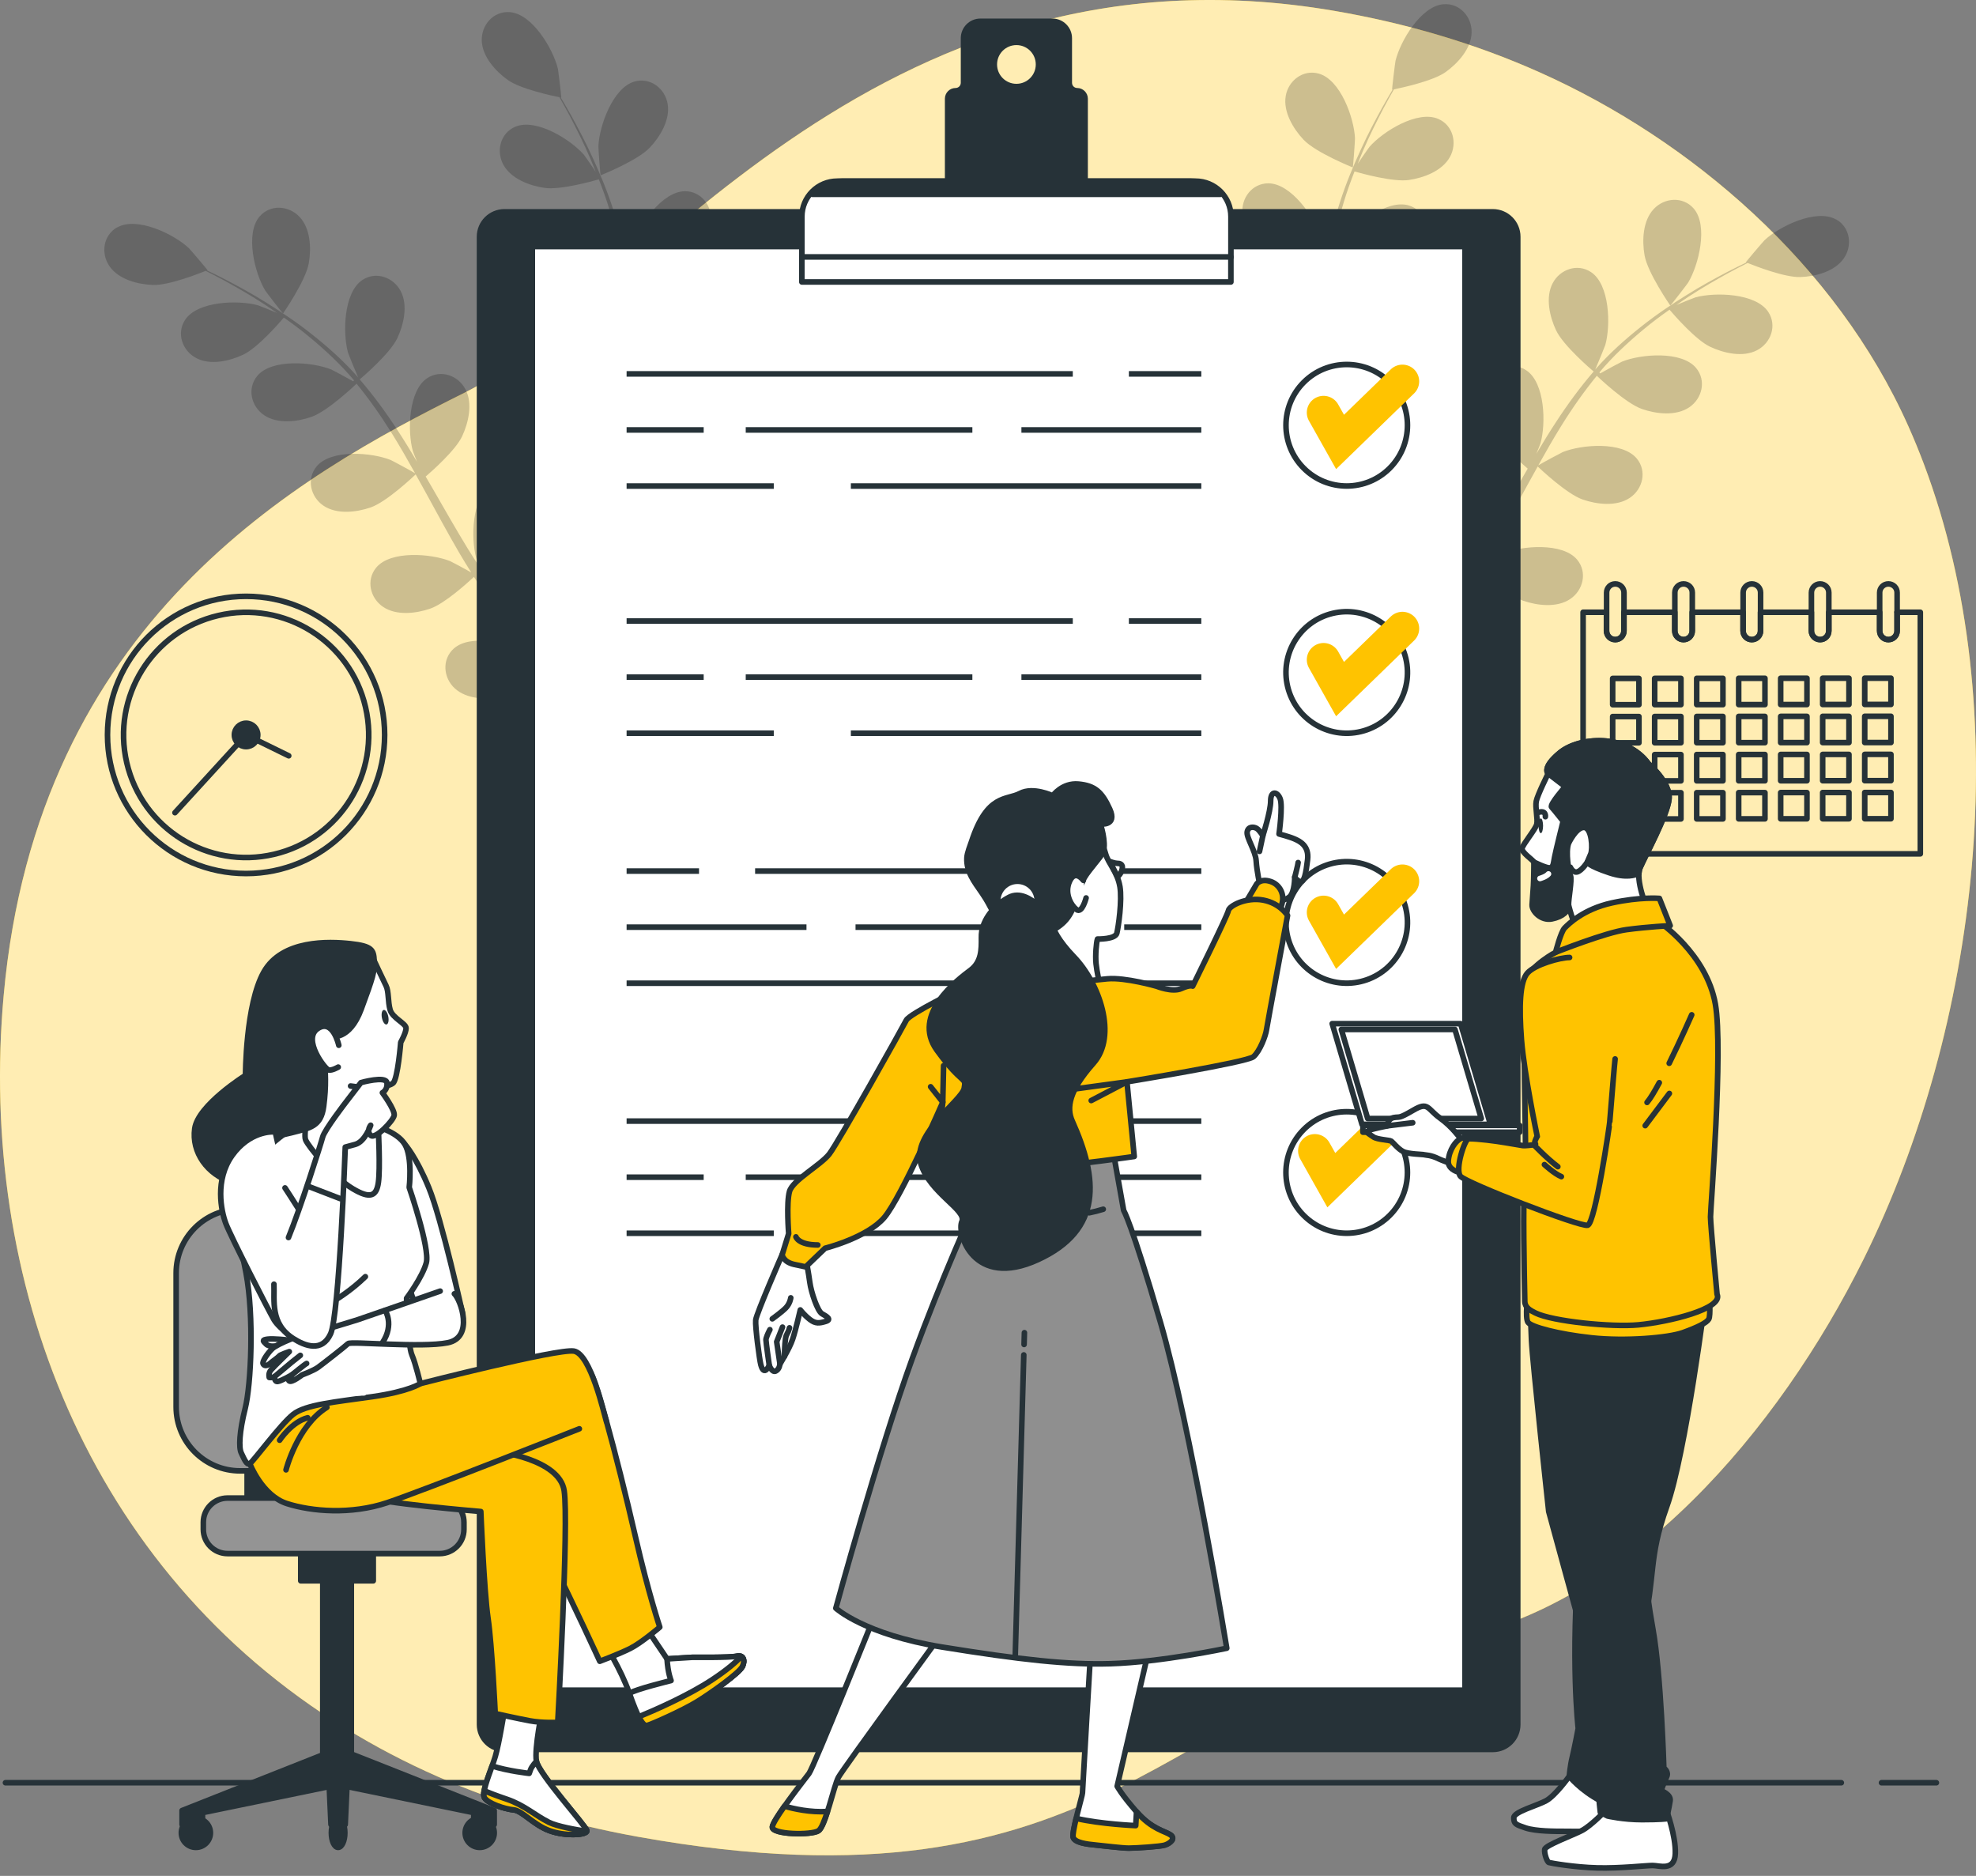 <?xml version="1.0" encoding="UTF-8"?> <svg xmlns="http://www.w3.org/2000/svg" width="354" height="336" viewBox="0 0 354 336" fill="none"><rect x="0" y="0" width="354" height="336" fill="#808080" stroke="none"/> <path d="M333.837 225.58C318.692 256.12 291.834 287.782 259.153 293.869C209.771 303.066 198.557 344.138 114.315 328.993C101.18 326.631 89.24 322.971 78.451 318.226C72.65 315.674 67.186 312.806 62.051 309.652C15.457 281.071 -3.935 229.232 0.656 178.31C6.685 111.334 53.287 85.224 83.306 70.299C113.318 55.373 156.099 -12.241 239.035 1.943C251.679 4.114 264.103 7.701 275.904 12.989C302.843 25.039 328.901 47.24 341.89 76.357C342.866 78.542 343.775 80.772 344.633 83.031C361.319 127.22 354.483 183.95 333.837 225.587V225.58Z" fill="#FFC300"></path> <path opacity="0.7" d="M333.837 225.58C318.692 256.12 291.834 287.782 259.153 293.869C209.771 303.066 198.557 344.138 114.315 328.993C101.18 326.631 89.24 322.971 78.451 318.226C72.65 315.674 67.186 312.806 62.051 309.652C15.457 281.071 -3.935 229.232 0.656 178.31C6.685 111.334 53.287 85.224 83.306 70.299C113.318 55.373 156.099 -12.241 239.035 1.943C251.679 4.114 264.103 7.701 275.904 12.989C302.843 25.039 328.901 47.24 341.89 76.357C342.866 78.542 343.775 80.772 344.633 83.031C361.319 127.22 354.483 183.95 333.837 225.587V225.58Z" fill="white"></path> <path d="M337.072 319.312H346.9" stroke="#263238" stroke-linecap="round" stroke-linejoin="round"></path> <path d="M0.979 319.312H329.87" stroke="#263238" stroke-linecap="round" stroke-linejoin="round"></path> <g opacity="0.2"> <path d="M233.542 25.032C235.72 27.342 242.343 29.99 242.343 29.99C242.409 30.019 242.761 25.098 242.746 24.782C242.592 21.159 240.157 14.258 236.241 13.18C233.424 12.402 230.799 14.441 230.337 17.206C229.86 20.03 231.679 23.059 233.535 25.024L233.542 25.032Z" fill="black"></path> <path d="M299.228 54.721C299.272 54.779 302.279 50.87 302.44 50.606C304.31 47.496 306.085 40.397 303.416 37.339C301.494 35.138 298.186 35.388 296.265 37.441C294.306 39.532 294.152 43.059 294.622 45.729C295.164 48.861 299.228 54.721 299.228 54.721Z" fill="black"></path> <path d="M328.916 39.304C325.374 37.324 318.795 40.529 316.14 43.001C315.913 43.213 312.708 46.961 312.774 46.99C312.774 46.99 312.84 47.02 312.854 47.02C311.813 47.518 310.698 48.061 309.495 48.685C307.28 49.851 304.794 51.186 302.183 52.828C299.572 54.457 296.778 56.305 294.005 58.513C291.226 60.72 288.424 63.192 285.857 66.103C285.828 66.133 285.806 66.177 285.776 66.206C286.26 65.121 287.515 62.04 287.588 61.791C288.571 58.3 288.409 50.98 285.028 48.736C282.593 47.122 279.469 48.237 278.163 50.724C276.828 53.261 277.613 56.701 278.765 59.151C280.063 61.916 285.109 66.206 285.505 66.543C283.085 69.345 280.833 72.411 278.728 75.645C277.518 77.494 276.359 79.386 275.222 81.307C275.611 80.354 275.956 79.503 275.985 79.379C276.968 75.887 276.806 68.568 273.425 66.323C270.99 64.71 267.866 65.825 266.561 68.311C265.226 70.849 266.01 74.288 267.162 76.738C268.328 79.225 272.553 82.965 273.689 83.94C273.264 84.681 272.824 85.415 272.399 86.155C270.352 89.713 268.328 93.27 266.238 96.702C265.504 97.912 264.727 99.071 263.964 100.244C264.309 99.401 264.595 98.682 264.624 98.572C265.607 95.081 265.446 87.761 262.065 85.517C259.63 83.904 256.505 85.019 255.2 87.505C253.865 90.043 254.65 93.482 255.801 95.932C256.916 98.308 260.788 101.792 262.123 102.958C261.302 104.132 260.48 105.305 259.637 106.405C259.043 107.139 258.515 107.894 257.877 108.598C257.261 109.31 256.645 110.014 256.036 110.718C254.818 112.023 253.572 113.373 252.347 114.612C251.503 115.485 250.689 116.292 249.868 117.113C250.616 115.918 252.031 113.549 252.127 113.336C253.124 111.143 253.872 107.205 253.381 104.007C253.528 103.684 253.652 103.347 253.733 103.002C254.408 100.281 252.823 97.369 249.926 96.951C245.907 96.372 240.92 101.733 239.328 104.99C239.233 105.18 238.448 107.381 237.979 108.774C238.133 107.909 238.287 107.08 238.434 106.185C238.734 104.425 238.984 102.665 239.262 100.773C239.365 99.856 239.468 98.924 239.57 97.986C239.695 97.054 239.702 96.064 239.776 95.088C239.893 92.829 239.9 90.541 239.864 88.231C241.404 88.488 246.883 89.338 249.516 88.656C252.134 87.982 255.288 86.397 256.395 83.75C257.473 81.161 256.351 78.044 253.55 77.193C249.662 76.012 243.92 80.559 241.859 83.537C241.727 83.72 240.487 86.023 239.827 87.307C239.79 85.921 239.761 84.534 239.68 83.134C239.446 79.085 239.079 74.993 238.734 70.907C238.624 69.653 238.536 68.406 238.441 67.16C238.991 67.255 245.482 68.406 248.43 67.644C251.056 66.969 254.202 65.385 255.31 62.737C256.388 60.148 255.266 57.031 252.464 56.18C248.577 54.999 242.834 59.547 240.773 62.524C240.619 62.752 238.837 66.067 238.426 66.932C238.214 64.182 238.03 61.439 237.957 58.733C237.854 54.992 237.957 51.318 238.324 47.768C238.58 47.812 245.35 49.044 248.372 48.267C250.99 47.592 254.144 46.008 255.251 43.36C256.329 40.771 255.207 37.654 252.405 36.803C248.518 35.622 242.776 40.169 240.715 43.147C240.575 43.345 239.218 45.868 238.602 47.086C238.478 47.049 238.5 47.056 238.382 47.02C238.822 43.221 239.717 39.59 240.729 36.238C241.309 34.295 241.976 32.468 242.665 30.708C243.905 31.068 249.574 32.637 252.376 32.241C255.053 31.86 258.361 30.628 259.754 28.119C261.111 25.662 260.334 22.443 257.649 21.291C253.916 19.692 247.711 23.579 245.335 26.308C245.203 26.454 244.059 28.112 243.238 29.329C243.56 28.537 243.876 27.716 244.198 26.968C245.409 24.144 246.685 21.636 247.836 19.421C248.504 18.167 249.127 17.045 249.721 16.003C251.122 15.717 256.74 14.514 258.992 12.901C261.192 11.324 263.561 8.706 263.641 5.845C263.715 3.043 261.537 0.535 258.625 0.755C254.576 1.056 250.858 7.363 250.007 10.884C249.934 11.192 249.332 16.084 249.406 16.069C249.406 16.069 249.472 16.054 249.486 16.054C248.892 17.045 248.269 18.115 247.609 19.296C246.406 21.489 245.071 23.975 243.795 26.785C242.511 29.586 241.199 32.666 240.113 36.033C239.013 39.407 238.038 43.015 237.502 46.858C237.502 46.902 237.502 46.946 237.487 46.99C237.297 45.817 236.644 42.553 236.563 42.311C235.456 38.857 231.29 32.843 227.227 32.835C224.3 32.835 222.313 35.49 222.592 38.277C222.878 41.13 225.43 43.565 227.74 44.973C230.344 46.565 236.923 47.357 237.443 47.423C236.974 51.09 236.783 54.897 236.813 58.755C236.82 60.962 236.901 63.184 237.011 65.407C236.813 64.395 236.622 63.5 236.585 63.375C235.478 59.921 231.305 53.907 227.249 53.899C224.322 53.899 222.335 56.554 222.614 59.341C222.9 62.194 225.452 64.629 227.762 66.037C230.109 67.468 235.698 68.26 237.179 68.45C237.231 69.301 237.267 70.159 237.326 71.01C237.583 75.103 237.854 79.188 238.001 83.207C238.052 84.623 238.052 86.016 238.06 87.417C237.884 86.522 237.722 85.767 237.686 85.657C236.578 82.202 232.412 76.188 228.349 76.181C225.423 76.181 223.435 78.836 223.714 81.623C224 84.476 226.552 86.911 228.862 88.319C231.099 89.683 236.255 90.461 238.016 90.695C237.979 92.125 237.942 93.556 237.84 94.942C237.752 95.888 237.73 96.797 237.583 97.743C237.458 98.682 237.341 99.606 237.216 100.523C236.915 102.283 236.622 104.095 236.292 105.804C236.072 106.992 235.837 108.121 235.603 109.266C235.566 107.857 235.441 105.1 235.405 104.872C234.832 101.293 231.627 94.714 227.616 94.091C224.726 93.644 222.357 95.969 222.21 98.77C222.064 101.631 224.212 104.425 226.288 106.171C228.569 108.092 234.686 109.83 235.456 110.043C235.067 111.928 234.664 113.754 234.26 115.47C232.889 121.374 231.525 126.244 230.513 129.662L233.043 130.74C233.065 130.66 233.087 130.594 233.109 130.513C234.055 127.029 235.346 122.042 236.607 115.991C237.011 114.084 237.407 112.031 237.796 109.926C238.309 109.94 241.206 109.992 243.927 109.698C244.954 112.581 248.819 117.091 249.325 117.671C247.961 119.028 246.619 120.333 245.335 121.543C240.935 125.709 237.106 129.024 234.378 131.312L237.157 132.493C239.761 130.176 243.164 127.066 247.007 123.267C248.401 121.895 249.86 120.406 251.342 118.859C251.98 119.306 257.231 122.922 260.172 123.457C262.835 123.941 266.362 123.824 268.475 121.881C270.543 119.981 270.822 116.681 268.636 114.737C265.6 112.038 258.486 113.762 255.361 115.595C255.178 115.705 253.308 117.106 252.149 118.008C252.75 117.37 253.344 116.761 253.96 116.101C255.178 114.803 256.359 113.468 257.635 112.038C258.229 111.327 258.823 110.608 259.424 109.882C260.04 109.178 260.598 108.349 261.192 107.579C262.534 105.76 263.803 103.853 265.042 101.909C266.179 102.973 270.286 106.706 272.861 107.593C275.42 108.481 278.926 108.892 281.302 107.293C283.635 105.73 284.412 102.503 282.549 100.252C279.96 97.127 272.663 97.743 269.296 99.093C269.084 99.174 266.781 100.413 265.526 101.117C266.26 99.944 267.001 98.77 267.705 97.553C269.744 94.047 271.695 90.431 273.66 86.837C274.261 85.737 274.87 84.644 275.479 83.552C275.882 83.933 280.664 88.473 283.539 89.47C286.099 90.358 289.605 90.769 291.981 89.17C294.313 87.608 295.091 84.38 293.228 82.129C290.639 79.004 283.341 79.621 279.975 80.97C279.718 81.073 276.403 82.855 275.582 83.354C276.924 80.948 278.281 78.557 279.718 76.254C281.691 73.078 283.811 70.071 286.07 67.306C286.253 67.482 291.226 72.242 294.174 73.262C296.734 74.149 300.239 74.56 302.616 72.961C304.948 71.399 305.725 68.172 303.863 65.92C301.274 62.796 293.976 63.412 290.61 64.761C290.39 64.849 287.859 66.206 286.671 66.881C286.59 66.785 286.605 66.8 286.524 66.705C288.981 63.779 291.739 61.248 294.431 59.011C295.986 57.713 297.548 56.554 299.095 55.469C299.931 56.452 303.797 60.889 306.349 62.099C308.799 63.258 312.231 64.057 314.776 62.73C317.262 61.431 318.392 58.315 316.786 55.872C314.556 52.484 307.236 52.3 303.745 53.261C303.555 53.312 301.684 54.061 300.327 54.625C301.032 54.141 301.75 53.635 302.432 53.188C304.999 51.501 307.449 50.115 309.627 48.905C310.874 48.23 312.011 47.636 313.089 47.1C314.409 47.636 319.763 49.726 322.536 49.623C325.242 49.528 328.66 48.648 330.303 46.301C331.916 44.005 331.476 40.712 328.924 39.282L328.916 39.304Z" fill="black"></path> </g> <g opacity="0.2"> <path d="M116.406 26.447C114.228 28.758 107.605 31.405 107.605 31.405C107.539 31.435 107.187 26.513 107.202 26.198C107.356 22.575 109.791 15.673 113.707 14.595C116.523 13.818 119.149 15.857 119.611 18.622C120.088 21.445 118.269 24.474 116.413 26.44L116.406 26.447Z" fill="black"></path> <path d="M50.713 56.136C50.669 56.195 47.662 52.286 47.501 52.022C45.631 48.912 43.856 41.812 46.525 38.754C48.447 36.554 51.755 36.803 53.676 38.857C55.635 40.947 55.789 44.475 55.319 47.145C54.776 50.276 50.713 56.136 50.713 56.136Z" fill="black"></path> <path d="M21.031 40.72C24.574 38.739 31.152 41.944 33.807 44.416C34.035 44.629 37.24 48.377 37.174 48.406C37.174 48.406 37.108 48.435 37.093 48.435C38.135 48.934 39.25 49.477 40.452 50.1C42.667 51.266 45.154 52.601 47.765 54.244C50.376 55.872 53.17 57.72 55.942 59.928C58.722 62.136 61.524 64.607 64.091 67.519C64.12 67.548 64.142 67.592 64.171 67.622C63.687 66.536 62.433 63.456 62.36 63.206C61.377 59.715 61.538 52.396 64.919 50.151C67.355 48.538 70.479 49.653 71.784 52.139C73.119 54.677 72.334 58.117 71.183 60.566C69.885 63.331 64.839 67.622 64.443 67.959C66.863 70.761 69.115 73.826 71.22 77.061C72.43 78.909 73.589 80.801 74.725 82.723C74.337 81.769 73.992 80.919 73.963 80.794C72.98 77.303 73.141 69.983 76.522 67.739C78.957 66.126 82.082 67.24 83.387 69.727C84.722 72.264 83.937 75.704 82.786 78.154C81.62 80.64 77.395 84.38 76.258 85.356C76.684 86.097 77.124 86.83 77.549 87.571C79.595 91.128 81.62 94.685 83.71 98.118C84.443 99.328 85.221 100.486 85.984 101.66C85.639 100.817 85.353 100.098 85.323 99.988C84.341 96.497 84.502 89.177 87.883 86.933C90.318 85.319 93.442 86.434 94.748 88.92C96.083 91.458 95.298 94.898 94.147 97.347C93.032 99.724 89.159 103.208 87.824 104.374C88.646 105.547 89.467 106.721 90.311 107.821C90.905 108.554 91.433 109.31 92.071 110.014C92.687 110.725 93.303 111.429 93.912 112.133C95.129 113.439 96.376 114.788 97.601 116.028C98.444 116.901 99.258 117.707 100.08 118.529C99.332 117.333 97.916 114.964 97.821 114.752C96.823 112.559 96.075 108.62 96.567 105.422C96.42 105.1 96.296 104.762 96.215 104.418C95.54 101.697 97.124 98.785 100.021 98.367C104.04 97.787 109.028 103.149 110.619 106.405C110.715 106.596 111.499 108.796 111.969 110.19C111.815 109.324 111.661 108.496 111.514 107.601C111.213 105.841 110.964 104.08 110.685 102.188C110.583 101.271 110.48 100.34 110.377 99.401C110.253 98.47 110.245 97.479 110.172 96.504C110.055 94.245 110.047 91.957 110.084 89.647C108.544 89.903 103.065 90.754 100.432 90.072C97.814 89.397 94.66 87.813 93.552 85.165C92.474 82.576 93.596 79.459 96.398 78.608C100.285 77.428 106.028 81.975 108.089 84.953C108.221 85.136 109.46 87.439 110.121 88.722C110.157 87.336 110.187 85.95 110.267 84.549C110.502 80.501 110.869 76.408 111.213 72.323C111.323 71.069 111.411 69.822 111.507 68.575C110.957 68.671 104.466 69.822 101.517 69.059C98.892 68.384 95.745 66.8 94.638 64.153C93.56 61.564 94.682 58.447 97.484 57.596C101.371 56.415 107.114 60.962 109.174 63.94C109.328 64.167 111.111 67.482 111.521 68.348C111.734 65.597 111.917 62.854 111.991 60.148C112.093 56.408 111.991 52.733 111.624 49.183C111.367 49.227 104.598 50.459 101.576 49.682C98.958 49.007 95.804 47.423 94.697 44.775C93.618 42.186 94.741 39.069 97.542 38.219C101.429 37.038 107.172 41.585 109.233 44.563C109.372 44.761 110.729 47.284 111.345 48.501C111.47 48.465 111.448 48.472 111.565 48.435C111.125 44.636 110.231 41.006 109.218 37.654C108.639 35.71 107.972 33.884 107.282 32.124C106.043 32.483 100.373 34.053 97.572 33.657C94.895 33.275 91.587 32.043 90.193 29.535C88.837 27.078 89.614 23.858 92.298 22.707C96.031 21.108 102.236 24.995 104.613 27.723C104.745 27.87 105.889 29.527 106.71 30.745C106.387 29.953 106.072 29.131 105.749 28.383C104.539 25.56 103.263 23.051 102.112 20.836C101.444 19.582 100.821 18.46 100.227 17.419C98.826 17.133 93.208 15.93 90.956 14.316C88.756 12.739 86.387 10.121 86.306 7.261C86.233 4.459 88.411 1.951 91.323 2.171C95.371 2.471 99.09 8.779 99.941 12.299C100.014 12.607 100.615 17.499 100.542 17.485C100.542 17.485 100.476 17.47 100.461 17.47C101.055 18.46 101.679 19.531 102.339 20.712C103.542 22.905 104.877 25.391 106.153 28.2C107.436 31.002 108.749 34.082 109.835 37.449C110.935 40.822 111.91 44.431 112.446 48.274C112.446 48.318 112.446 48.362 112.46 48.406C112.651 47.232 113.304 43.969 113.384 43.727C114.492 40.272 118.658 34.258 122.721 34.251C125.647 34.251 127.635 36.906 127.356 39.693C127.07 42.546 124.518 44.981 122.207 46.389C119.604 47.98 113.025 48.773 112.504 48.839C112.974 52.506 113.164 56.312 113.135 60.17C113.128 62.378 113.047 64.6 112.937 66.822C113.135 65.81 113.326 64.915 113.362 64.791C114.47 61.336 118.643 55.322 122.699 55.315C125.625 55.315 127.613 57.97 127.334 60.757C127.048 63.61 124.496 66.045 122.185 67.453C119.838 68.883 114.25 69.675 112.768 69.866C112.717 70.717 112.68 71.575 112.622 72.426C112.365 76.518 112.093 80.603 111.947 84.623C111.895 86.038 111.895 87.431 111.888 88.832C112.064 87.938 112.225 87.182 112.262 87.072C113.37 83.618 117.535 77.604 121.599 77.596C124.525 77.596 126.513 80.251 126.234 83.038C125.948 85.891 123.396 88.326 121.085 89.734C118.848 91.099 113.692 91.876 111.932 92.111C111.969 93.541 112.005 94.971 112.108 96.357C112.196 97.303 112.218 98.213 112.365 99.159C112.49 100.098 112.607 101.022 112.732 101.939C113.032 103.699 113.326 105.51 113.656 107.219C113.876 108.408 114.11 109.537 114.345 110.681C114.382 109.273 114.506 106.515 114.543 106.288C115.115 102.709 118.32 96.13 122.332 95.507C125.222 95.059 127.591 97.384 127.737 100.186C127.884 103.046 125.735 105.841 123.66 107.586C121.379 109.508 115.262 111.246 114.492 111.459C114.88 113.343 115.284 115.17 115.687 116.886C117.059 122.79 118.423 127.66 119.435 131.078L116.905 132.156C116.883 132.075 116.861 132.009 116.839 131.928C115.893 128.445 114.602 123.457 113.34 117.407C112.937 115.5 112.541 113.446 112.152 111.341C111.639 111.356 108.742 111.407 106.021 111.114C104.994 113.996 101.129 118.507 100.623 119.086C101.987 120.443 103.329 121.749 104.613 122.959C109.013 127.125 112.842 130.44 115.57 132.728L112.79 133.909C110.187 131.591 106.783 128.481 102.94 124.682C101.547 123.311 100.087 121.822 98.606 120.274C97.968 120.722 92.716 124.338 89.775 124.873C87.113 125.357 83.585 125.24 81.473 123.296C79.405 121.396 79.126 118.096 81.312 116.152C84.348 113.453 91.462 115.177 94.587 117.011C94.77 117.121 96.64 118.521 97.799 119.424C97.198 118.785 96.603 118.177 95.987 117.517C94.77 116.218 93.589 114.884 92.313 113.453C91.719 112.742 91.125 112.023 90.523 111.297C89.907 110.593 89.35 109.764 88.756 108.994C87.414 107.175 86.145 105.268 84.905 103.325C83.769 104.388 79.661 108.121 77.087 109.009C74.527 109.896 71.022 110.307 68.645 108.708C66.313 107.146 65.536 103.919 67.398 101.667C69.987 98.543 77.285 99.159 80.651 100.508C80.864 100.589 83.167 101.829 84.421 102.533C83.688 101.352 82.947 100.186 82.243 98.968C80.204 95.463 78.253 91.847 76.288 88.253C75.686 87.153 75.077 86.06 74.469 84.967C74.065 85.349 69.283 89.888 66.408 90.886C63.849 91.773 60.343 92.184 57.967 90.585C55.634 89.023 54.857 85.796 56.72 83.544C59.309 80.42 66.606 81.036 69.973 82.385C70.23 82.488 73.545 84.27 74.366 84.769C73.024 82.364 71.667 79.973 70.23 77.67C68.257 74.494 66.137 71.487 63.878 68.722C63.695 68.898 58.722 73.658 55.774 74.677C53.214 75.565 49.708 75.975 47.332 74.376C45 72.814 44.222 69.587 46.085 67.336C48.674 64.211 55.972 64.827 59.338 66.177C59.558 66.265 62.088 67.622 63.277 68.296C63.357 68.201 63.343 68.216 63.423 68.12C60.966 65.194 58.209 62.664 55.517 60.427C53.962 59.129 52.4 57.97 50.852 56.884C50.016 57.867 46.151 62.304 43.599 63.514C41.149 64.673 37.717 65.473 35.172 64.145C32.685 62.847 31.556 59.73 33.162 57.288C35.392 53.899 42.711 53.716 46.202 54.677C46.393 54.728 48.263 55.476 49.62 56.041C48.916 55.557 48.197 55.051 47.515 54.603C44.948 52.916 42.499 51.53 40.313 50.32C39.066 49.645 37.929 49.051 36.851 48.516C35.531 49.051 30.177 51.142 27.405 51.039C24.698 50.944 21.281 50.063 19.638 47.717C18.024 45.421 18.464 42.128 21.017 40.698L21.031 40.72Z" fill="black"></path> </g> <path d="M339.866 109.662V112.999C339.866 113.864 339.169 114.561 338.304 114.561C337.438 114.561 336.742 113.864 336.742 112.999V109.662H327.625V112.999C327.625 113.864 326.928 114.561 326.07 114.561C325.212 114.561 324.508 113.864 324.508 112.999V109.662H315.392V112.999C315.392 113.864 314.695 114.561 313.829 114.561C312.964 114.561 312.267 113.864 312.267 112.999V109.662H303.158V112.999C303.158 113.864 302.461 114.561 301.596 114.561C300.73 114.561 300.034 113.864 300.034 112.999V109.662H290.917V112.999C290.917 113.424 290.741 113.82 290.463 114.106C290.176 114.392 289.788 114.561 289.355 114.561C288.497 114.561 287.8 113.864 287.8 112.999V109.662H283.612V152.934H344.025V109.662H339.837H339.866ZM293.616 146.692H288.908V141.991H293.616V146.692ZM293.616 139.871H288.908V135.163H293.616V139.871ZM293.616 133.043H288.908V128.342H293.616V133.043ZM293.616 126.222H288.908V121.514H293.616V126.222ZM301.141 146.685H296.433V141.984H301.141V146.685ZM301.141 139.864H296.433V135.156H301.141V139.864ZM301.141 133.036H296.433V128.335H301.141V133.036ZM301.141 126.215H296.433V121.506H301.141V126.215ZM308.666 146.678H303.965V141.976H308.666V146.678ZM308.666 139.857H303.965V135.148H308.666V139.857ZM308.666 133.029H303.965V128.327H308.666V133.029ZM308.666 126.208H303.965V121.499H308.666V126.208ZM316.191 146.67H311.483V141.969H316.191V146.67ZM316.191 139.849H311.483V135.141H316.191V139.849ZM316.191 133.021H311.483V128.32H316.191V133.021ZM316.191 126.2H311.483V121.492H316.191V126.2ZM323.716 146.663H319.007V141.962H323.716V146.663ZM323.716 139.842H319.007V135.134H323.716V139.842ZM323.716 133.014H319.007V128.313H323.716V133.014ZM323.716 126.193H319.007V121.484H323.716V126.193ZM331.241 146.656H326.532V141.954H331.241V146.656ZM331.241 139.835H326.532V135.126H331.241V139.835ZM331.241 133.007H326.532V128.305H331.241V133.007ZM331.241 126.186H326.532V121.477H331.241V126.186ZM338.766 146.648H334.065V141.947H338.766V146.648ZM338.766 139.827H334.065V135.119H338.766V139.827ZM338.766 132.999H334.065V128.298H338.766V132.999ZM338.766 126.178H334.065V121.47H338.766V126.178Z" stroke="#263238" stroke-linecap="round" stroke-linejoin="round"></path> <path d="M339.867 106.149V112.999C339.867 113.864 339.17 114.561 338.304 114.561C337.439 114.561 336.742 113.864 336.742 112.999V106.149C336.742 105.283 337.439 104.586 338.304 104.586C338.73 104.586 339.126 104.762 339.412 105.041C339.698 105.327 339.867 105.709 339.867 106.149Z" stroke="#263238" stroke-linecap="round" stroke-linejoin="round"></path> <path d="M327.633 106.149V112.999C327.633 113.864 326.936 114.561 326.078 114.561C325.22 114.561 324.516 113.864 324.516 112.999V106.149C324.516 105.283 325.212 104.586 326.078 104.586C326.503 104.586 326.892 104.762 327.178 105.041C327.464 105.327 327.633 105.709 327.633 106.149Z" stroke="#263238" stroke-linecap="round" stroke-linejoin="round"></path> <path d="M315.407 106.149V112.999C315.407 113.864 314.71 114.561 313.844 114.561C312.979 114.561 312.282 113.864 312.282 112.999V106.149C312.282 105.283 312.979 104.586 313.844 104.586C314.277 104.586 314.666 104.762 314.952 105.041C315.238 105.327 315.407 105.709 315.407 106.149Z" stroke="#263238" stroke-linecap="round" stroke-linejoin="round"></path> <path d="M303.173 106.149V112.999C303.173 113.864 302.476 114.561 301.611 114.561C300.746 114.561 300.049 113.864 300.049 112.999V106.149C300.049 105.283 300.746 104.586 301.611 104.586C302.044 104.586 302.432 104.762 302.718 105.041C303.005 105.327 303.173 105.709 303.173 106.149Z" stroke="#263238" stroke-linecap="round" stroke-linejoin="round"></path> <path d="M290.939 106.149V112.999C290.939 113.424 290.763 113.82 290.485 114.106C290.199 114.392 289.81 114.561 289.377 114.561C288.519 114.561 287.822 113.864 287.822 112.999V106.149C287.822 105.716 287.998 105.327 288.277 105.041C288.556 104.755 288.944 104.586 289.377 104.586C290.243 104.586 290.939 105.283 290.939 106.149Z" stroke="#263238" stroke-linecap="round" stroke-linejoin="round"></path> <path d="M44.083 156.462C57.795 156.462 68.91 145.346 68.91 131.635C68.91 117.924 57.795 106.809 44.083 106.809C30.372 106.809 19.257 117.924 19.257 131.635C19.257 145.346 30.372 156.462 44.083 156.462Z" stroke="#263238" stroke-linecap="round" stroke-linejoin="round"></path> <path d="M49.087 153.017C60.897 150.26 68.236 138.451 65.479 126.641C62.722 114.831 50.913 107.492 39.104 110.249C27.294 113.006 19.955 124.815 22.712 136.625C25.469 148.435 37.277 155.774 49.087 153.017Z" stroke="#263238" stroke-linecap="round" stroke-linejoin="round"></path> <path d="M44.083 133.733C45.241 133.733 46.181 132.794 46.181 131.635C46.181 130.477 45.241 129.538 44.083 129.538C42.925 129.538 41.985 130.477 41.985 131.635C41.985 132.794 42.925 133.733 44.083 133.733Z" fill="#263238" stroke="#263238" stroke-linecap="round" stroke-linejoin="round"></path> <path d="M51.726 135.375L44.083 131.635L31.344 145.563" stroke="#263238" stroke-linecap="round" stroke-linejoin="round"></path> <path d="M267.44 37.947H90.369C87.907 37.947 85.91 39.943 85.91 42.406V308.882C85.91 311.345 87.907 313.341 90.369 313.341H267.44C269.903 313.341 271.9 311.345 271.9 308.882V42.406C271.9 39.943 269.903 37.947 267.44 37.947Z" fill="#263238" stroke="#263238" stroke-linecap="round" stroke-linejoin="round"></path> <path d="M262.453 44.159H95.364V302.729H262.453V44.159Z" fill="white" stroke="#263238" stroke-linecap="round" stroke-linejoin="round"></path> <path d="M202.238 111.238H215.213" stroke="#263238" stroke-miterlimit="10"></path> <path d="M112.255 111.238H192.191" stroke="#263238" stroke-miterlimit="10"></path> <path d="M182.986 121.287H215.213" stroke="#263238" stroke-miterlimit="10"></path> <path d="M133.598 121.287H174.2" stroke="#263238" stroke-miterlimit="10"></path> <path d="M112.255 121.287H126.065" stroke="#263238" stroke-miterlimit="10"></path> <path d="M152.432 131.327H215.213" stroke="#263238" stroke-miterlimit="10"></path> <path d="M112.255 131.327H138.622" stroke="#263238" stroke-miterlimit="10"></path> <path d="M243.782 131.036C249.63 129.646 253.244 123.778 251.854 117.93C250.464 112.082 244.596 108.468 238.748 109.858C232.9 111.248 229.286 117.115 230.676 122.964C232.066 128.812 237.934 132.426 243.782 131.036Z" stroke="#263238" stroke-miterlimit="10"></path> <path d="M125.229 156.021H112.255" stroke="#263238" stroke-miterlimit="10"></path> <path d="M215.213 156.021H135.277" stroke="#263238" stroke-miterlimit="10"></path> <path d="M144.482 166.069H112.255" stroke="#263238" stroke-miterlimit="10"></path> <path d="M193.87 166.069H153.268" stroke="#263238" stroke-miterlimit="10"></path> <path d="M215.213 166.069H201.402" stroke="#263238" stroke-miterlimit="10"></path> <path d="M175.036 176.11H112.255" stroke="#263238" stroke-miterlimit="10"></path> <path d="M215.213 176.11H188.847" stroke="#263238" stroke-miterlimit="10"></path> <path d="M243.78 175.808C249.628 174.418 253.242 168.55 251.852 162.702C250.462 156.854 244.594 153.24 238.746 154.63C232.898 156.02 229.284 161.887 230.674 167.736C232.064 173.584 237.932 177.198 243.78 175.808Z" stroke="#263238" stroke-miterlimit="10"></path> <path d="M202.238 200.804H215.213" stroke="#263238" stroke-miterlimit="10"></path> <path d="M112.255 200.804H192.191" stroke="#263238" stroke-miterlimit="10"></path> <path d="M182.986 210.852H215.213" stroke="#263238" stroke-miterlimit="10"></path> <path d="M133.598 210.852H174.2" stroke="#263238" stroke-miterlimit="10"></path> <path d="M112.255 210.852H126.065" stroke="#263238" stroke-miterlimit="10"></path> <path d="M152.432 220.893H215.213" stroke="#263238" stroke-miterlimit="10"></path> <path d="M112.255 220.893H138.622" stroke="#263238" stroke-miterlimit="10"></path> <path d="M248.956 217.702C253.206 213.452 253.206 206.56 248.956 202.31C244.705 198.059 237.814 198.059 233.563 202.31C229.313 206.56 229.313 213.452 233.563 217.702C237.814 221.953 244.705 221.953 248.956 217.702Z" stroke="#263238" stroke-miterlimit="10"></path> <path d="M192.976 16.26C192.191 16.26 191.553 15.622 191.553 14.837V6.843C191.553 5.17 190.196 3.821 188.531 3.821H175.645C173.973 3.821 172.623 5.178 172.623 6.843V14.837C172.623 15.622 171.985 16.26 171.2 16.26C170.415 16.26 169.777 16.898 169.777 17.683V39.333H194.391V17.683C194.391 16.898 193.753 16.26 192.968 16.26H192.976ZM182.092 15.512C179.899 15.512 178.124 13.737 178.124 11.544C178.124 9.351 179.899 7.576 182.092 7.576C184.285 7.576 186.059 9.351 186.059 11.544C186.059 13.737 184.285 15.512 182.092 15.512Z" fill="#263238" stroke="#263238" stroke-linecap="round" stroke-linejoin="round"></path> <path d="M149.996 32.446H214.178C217.677 32.446 220.522 35.285 220.522 38.79V46.088H143.659V38.79C143.659 35.292 146.498 32.446 150.003 32.446H149.996Z" fill="white" stroke="#263238" stroke-linecap="round" stroke-linejoin="round"></path> <path d="M145.56 34.808H218.616C217.296 33.363 215.396 32.454 213.284 32.454H150.899C148.787 32.454 146.887 33.363 145.567 34.808H145.56Z" fill="#263238" stroke="#263238" stroke-linecap="round" stroke-linejoin="round"></path> <path d="M220.515 46.022H143.652V50.503H220.515V46.022Z" fill="white" stroke="#263238" stroke-linecap="round" stroke-linejoin="round"></path> <path d="M237.113 163.422L240.069 168.68L251.246 157.84" stroke="#FFC300" stroke-width="6" stroke-miterlimit="10" stroke-linecap="round"></path> <path d="M237.113 118.169L240.069 123.428L251.246 112.581" stroke="#FFC300" stroke-width="6" stroke-miterlimit="10" stroke-linecap="round"></path> <path d="M202.238 66.969H215.213" stroke="#263238" stroke-miterlimit="10"></path> <path d="M112.255 66.969H192.191" stroke="#263238" stroke-miterlimit="10"></path> <path d="M182.986 77.009H215.213" stroke="#263238" stroke-miterlimit="10"></path> <path d="M133.598 77.009H174.2" stroke="#263238" stroke-miterlimit="10"></path> <path d="M112.255 77.009H126.065" stroke="#263238" stroke-miterlimit="10"></path> <path d="M152.432 87.058H215.213" stroke="#263238" stroke-miterlimit="10"></path> <path d="M112.255 87.058H138.622" stroke="#263238" stroke-miterlimit="10"></path> <path d="M248.961 83.865C253.211 79.614 253.211 72.723 248.961 68.472C244.71 64.222 237.819 64.222 233.568 68.472C229.318 72.723 229.318 79.614 233.568 83.865C237.819 88.115 244.71 88.115 248.961 83.865Z" stroke="#263238" stroke-miterlimit="10"></path> <path d="M237.113 73.9L240.069 79.158L251.246 68.311" stroke="#FFC300" stroke-width="6" stroke-miterlimit="10" stroke-linecap="round"></path> <path d="M235.551 206.129L238.506 211.388L249.677 200.541" stroke="#FFC300" stroke-width="6" stroke-miterlimit="10" stroke-linecap="round"></path> <path d="M295.348 136.828C295.348 136.828 299.316 140.18 299.008 143.128C298.7 146.076 294.739 153.293 293.822 155.428C292.905 157.562 295.04 162.645 295.04 162.645L281.823 167.119C281.823 167.119 282.131 165.49 281.823 164.779C281.515 164.067 281.009 162.139 281.009 162.139C281.009 162.139 278.978 162.85 278.369 163.055C277.76 163.261 275.626 162.241 275.523 161.324C275.421 160.408 275.421 159.799 275.318 158.479C275.215 157.159 275.01 154.819 274.812 154.416C274.607 154.012 272.575 152.685 272.678 151.973C272.78 151.262 275.12 148.519 275.318 147.602C275.523 146.685 275.01 144.654 275.215 143.539C275.421 142.424 277.35 138.559 277.35 138.559C277.35 138.559 276.132 137.539 279.484 134.796C282.836 132.053 291.277 131.239 295.34 136.828H295.348Z" fill="white" stroke="#263238" stroke-linecap="round" stroke-linejoin="round"></path> <path d="M295.348 136.828C291.285 131.239 282.843 132.053 279.492 134.796C276.14 137.539 277.357 138.559 277.357 138.559L280.408 140.899C280.408 140.899 277.563 144.155 277.966 144.558C278.369 144.962 280.606 147.807 280.606 147.807L280.408 148.754L280.005 147.213C280.005 147.213 278.744 152.267 278.502 153.535C278.267 154.797 278.267 155.274 277.709 155.428C277.159 155.589 274.805 154.408 274.805 154.408C274.805 154.408 274.79 157.401 274.71 158.662C274.629 159.924 274.548 160.95 274.475 162.058C274.402 163.165 276.052 164.984 278.032 164.588C280.012 164.192 281.068 163.151 281.01 162.131C280.951 161.112 281.663 157.555 281.347 156.843C281.032 156.132 280.438 152.604 281.01 151.049C281.01 151.049 282.33 148.203 283.753 148.203C285.176 148.203 285.381 152.069 284.97 152.978C284.567 153.895 284.362 154.401 284.362 154.401C284.362 154.401 284.362 155.01 288.329 156.33C291.307 157.32 292.965 156.77 293.603 156.432C293.625 156.051 293.691 155.706 293.815 155.42C294.732 153.286 298.693 146.069 299.001 143.121C299.309 140.172 295.341 136.821 295.341 136.821L295.348 136.828Z" fill="#263238" stroke="#263238" stroke-linecap="round" stroke-linejoin="round"></path> <path d="M284.375 154.415C284.375 154.415 283.458 155.838 282.644 156.146C281.83 156.454 281.324 155.332 281.324 155.332" stroke="#263238" stroke-linecap="round" stroke-linejoin="round"></path> <path d="M275.634 147.91C275.634 148.636 275.817 149.23 276.037 149.23C276.257 149.23 276.441 148.636 276.441 147.91C276.441 147.184 276.257 146.59 276.037 146.59C275.817 146.59 275.634 147.184 275.634 147.91Z" fill="#263238"></path> <path d="M276.851 146.281C276.851 146.281 277.056 144.961 275.428 145.57" stroke="#263238" stroke-linecap="round" stroke-linejoin="round"></path> <path d="M275.883 157.349C275.883 157.349 276.998 157.041 277.408 156.535" stroke="white" stroke-linecap="round" stroke-linejoin="round"></path> <path d="M238.661 183.349H261.669L267.008 201.384H244L238.661 183.349Z" fill="white" stroke="#263238" stroke-linecap="round" stroke-linejoin="round"></path> <path d="M240.297 184.391H260.649L265.373 200.343H245.02L240.297 184.391Z" fill="white" stroke="#263238" stroke-linecap="round" stroke-linejoin="round"></path> <path d="M244.17 202.792H272.245V201.575H244.17V202.792Z" fill="white" stroke="#263238" stroke-linecap="round" stroke-linejoin="round"></path> <path d="M281.127 318.16C281.127 318.16 278.648 321.629 276.976 322.539C275.303 323.448 271.196 324.512 271.196 325.582C271.196 326.653 271.497 326.8 273.323 327.409C275.149 328.017 278.494 328.017 280.313 328.017C282.132 328.017 284.112 328.017 284.721 328.171C285.329 328.325 288.674 328.626 290.192 328.626C291.71 328.626 291.637 324.585 291.637 324.585L281.12 318.167L281.127 318.16Z" fill="white" stroke="#263238" stroke-linecap="round" stroke-linejoin="round"></path> <path d="M305.586 232.019C305.586 232.019 301.992 260.388 298.604 269.835C295.216 279.288 296.646 282.141 294.328 291.764C292.01 301.387 291.651 324.042 291.651 324.57C291.651 325.098 290.58 324.57 286.84 322.612C283.092 320.654 281.134 318.153 281.134 318.153C281.134 318.153 281.31 316.194 281.669 314.764C282.029 313.334 282.74 309.594 282.74 309.594C282.74 309.594 281.317 297.47 282.916 278.034C284.522 258.598 285.234 235.554 285.234 235.554C285.234 235.554 298.281 233.801 305.594 232.019H305.586Z" fill="#263238" stroke="#263238" stroke-linecap="round" stroke-linejoin="round"></path> <path d="M287.632 324.307C287.632 324.307 285.065 326.976 283.466 327.835C281.867 328.693 276.843 330.504 276.733 331.252C276.623 332 277.159 333.497 277.481 333.599C277.804 333.709 282.073 334.457 286.136 334.56C290.192 334.67 294.893 334.135 296.074 334.135C297.255 334.135 300.027 335.206 300.13 332C300.24 328.795 298.531 324.204 298.531 324.204C298.531 324.204 292.869 325.913 287.632 324.314V324.307Z" fill="white" stroke="#263238" stroke-linecap="round" stroke-linejoin="round"></path> <path d="M295.964 242.646C295.964 242.646 294.666 260.989 294.013 266.512C293.36 272.035 294.666 283.718 296.125 291.837C297.585 299.956 298.076 316.678 298.076 316.678C298.076 316.678 299.052 317.331 298.56 318.299C298.076 319.275 297.585 320.734 297.585 320.734C297.585 320.734 299.367 321.387 299.206 322.516C299.044 323.653 298.553 325.766 298.553 325.766C298.553 325.766 297.577 325.927 294.167 325.927C290.757 325.927 287.999 325.274 287.999 325.274L286.701 324.621C286.701 324.621 286.378 322.025 286.378 320.566C286.378 319.106 287.999 317.647 287.838 316.832C287.676 316.018 286.862 311.478 286.217 307.738C285.564 304.005 286.055 301.731 284.918 297.837C283.782 293.942 277.452 270.729 277.452 270.729C277.452 270.729 274.533 243.783 274.364 240.043C274.203 236.31 274.203 234.689 274.203 234.689C274.203 234.689 279.234 230.633 280.371 230.633C281.508 230.633 295.957 242.646 295.957 242.646H295.964Z" fill="#263238" stroke="#263238" stroke-linecap="round" stroke-linejoin="round"></path> <path d="M273.733 231.917C273.733 231.917 273.176 236.002 273.733 236.838C274.29 237.674 279.116 238.972 285.145 239.625C291.174 240.278 298.882 239.625 301.479 238.693C304.075 237.762 305.747 236.933 306.121 236.28C306.495 235.628 306.217 232.195 306.217 232.195C306.217 232.195 282.182 233.589 273.733 231.917Z" fill="#FFC300" stroke="#263238" stroke-linecap="round" stroke-linejoin="round"></path> <path d="M297.181 165.087C297.181 165.087 305.718 170.793 307.31 179.858C308.725 187.94 306.437 216.419 306.437 217.945C306.437 219.47 307.61 231.821 307.61 231.821C308.813 234.418 298.927 236.794 293.507 237.3C288.71 237.747 278.127 236.684 275.083 235.173C274.115 234.696 273.191 234.183 273.169 233.105C273.059 228.132 272.809 214.842 273.139 212.862C273.543 210.42 273.103 196.191 273.103 191.314C273.103 186.437 271.276 179.015 272.897 175.861C274.526 172.707 278.691 170.573 278.691 170.573C278.691 170.573 286.312 164.273 297.188 165.087H297.181Z" fill="#FFC300" stroke="#263238" stroke-linecap="round" stroke-linejoin="round"></path> <path d="M297.261 193.925C296.403 195.516 295.626 196.815 295.068 197.46" stroke="#263238" stroke-linecap="round" stroke-linejoin="round"></path> <path d="M303.07 181.765C303.07 181.765 301.112 186.224 299.036 190.448" stroke="#263238" stroke-linecap="round" stroke-linejoin="round"></path> <path d="M299.066 195.854L294.738 201.619" stroke="#263238" stroke-linecap="round" stroke-linejoin="round"></path> <path d="M297.284 160.921L299.213 165.798C299.213 165.798 295.15 166.003 291.388 166.509C287.625 167.015 278.685 170.572 278.685 170.572C278.685 170.572 279.601 166.913 280.313 166.201C281.024 165.49 283.665 162.849 288.747 161.727C293.83 160.605 297.284 160.913 297.284 160.913V160.921Z" fill="#FFC300" stroke="#263238" stroke-linecap="round" stroke-linejoin="round"></path> <path d="M282.571 207.207C282.571 207.207 281.919 214.886 281.075 215.26C280.232 215.634 259.285 208.33 257.782 207.581C256.278 206.833 255.435 206.921 255.156 206.833C254.877 206.738 252.339 206.738 251.401 206.269C250.462 205.799 249.523 204.582 249.244 204.391C248.966 204.2 246.707 204.112 246.054 203.643C245.394 203.174 244.551 202.8 245.115 202.513C245.68 202.227 248.496 201.67 248.496 201.67C248.496 201.67 248.592 200.357 249.714 200.167C250.843 199.976 250.462 200.445 253.19 198.854C255.911 197.255 255.633 198.575 257.98 200.262C260.326 201.949 261.456 203.834 261.735 203.922C262.013 204.017 270.565 207.207 270.565 207.207H282.586H282.571Z" fill="white" stroke="#263238" stroke-linecap="round" stroke-linejoin="round"></path> <path d="M248.481 201.662L253.087 201.098" stroke="#263238" stroke-linecap="round" stroke-linejoin="round"></path> <path d="M263.891 204.662C263.891 204.662 262.593 203.548 261.728 203.914C260.855 204.281 259.586 205.931 259.461 207.956C259.337 209.98 262.63 210.236 262.63 210.236L263.899 204.662H263.891Z" fill="#FFC300" stroke="#263238" stroke-linecap="round" stroke-linejoin="round"></path> <path d="M281.192 171.497C279.498 171.497 275.039 172.729 273.653 174.269C272.266 175.809 272.112 180.268 272.574 186.275C273.037 192.26 275.383 203.511 275.398 203.562C275.369 203.437 275.105 204.156 275.031 204.288C274.723 204.838 275.508 204.933 274.775 205.051C274.518 205.095 273.103 205.242 272.846 205.198C271.768 205.014 270.697 204.831 269.619 204.655C267.881 204.361 264.873 203.965 263.099 203.965C262.417 203.965 260.612 209.481 261.639 210.684C262.666 211.886 283.055 219.8 284.427 219.463C285.798 219.125 288.416 201.098 288.38 201.017C288.783 196.081 289.26 190.28 289.348 189.671" fill="#FFC300"></path> <path d="M281.192 171.497C279.498 171.497 275.039 172.729 273.653 174.269C272.266 175.809 272.112 180.268 272.574 186.275C273.037 192.26 275.383 203.511 275.398 203.562C275.369 203.437 275.105 204.156 275.031 204.288C274.723 204.838 275.508 204.933 274.775 205.051C274.518 205.095 273.103 205.242 272.846 205.198C271.768 205.014 270.697 204.831 269.619 204.655C267.881 204.361 264.873 203.965 263.099 203.965C262.417 203.965 260.612 209.481 261.639 210.684C262.666 211.886 283.055 219.8 284.427 219.463C285.798 219.125 288.416 201.098 288.38 201.017C288.783 196.081 289.26 190.28 289.348 189.671" stroke="#263238" stroke-linecap="round" stroke-linejoin="round"></path> <path d="M274.782 205.044C274.782 205.044 277.063 207.45 279.087 208.968" stroke="#263238" stroke-linecap="round" stroke-linejoin="round"></path> <path d="M276.682 208.594C276.682 208.594 278.457 210.237 279.718 210.75" stroke="#263238" stroke-linecap="round" stroke-linejoin="round"></path> <path d="M200.625 158.772C200.207 156.249 198.527 154.569 198.102 153.036C197.684 151.496 196.701 149.677 196.701 149.677C196.701 149.677 194.237 154.679 193.423 158.845L193.056 157.972L186.103 163.429L185.692 175.567L196.972 176.103C196.972 176.103 196.51 174.093 196.356 172.604C196.202 171.108 196.415 168.746 196.613 168.196C196.613 168.196 199.796 168.27 200.082 167.147C200.361 166.025 201.05 161.302 200.632 158.779L200.625 158.772Z" fill="white" stroke="#263238" stroke-linecap="round" stroke-linejoin="round"></path> <path d="M198.813 154.305C198.813 154.305 199.716 154.635 200.126 154.635C200.537 154.635 201.278 154.716 201.028 155.706C200.779 156.689 200.207 157.019 200.207 157.019L198.813 154.305Z" fill="white" stroke="#263238" stroke-linecap="round" stroke-linejoin="round"></path> <path d="M195.462 294.551C195.462 294.551 193.921 320.764 193.921 321.175C193.921 321.585 191.985 328.098 192.257 329.066C192.535 330.034 194.75 330.313 196.268 330.452C197.794 330.592 200.977 331.01 202.224 331.01C203.471 331.01 207.901 330.731 208.729 330.452C209.558 330.174 210.666 329.345 209.697 328.656C208.729 327.966 206.375 327.687 203.603 324.504C200.83 321.321 200.141 319.935 200.141 319.935L205.972 294.83L195.447 294.551H195.462Z" fill="white" stroke="#263238" stroke-linecap="round" stroke-linejoin="round"></path> <path d="M156.554 289.71C156.554 289.71 145.765 316.547 144.936 317.654C144.108 318.761 138.511 325.839 138.372 327.225C138.233 328.611 145.398 328.743 146.645 327.907C147.892 327.079 149.374 319.869 150.202 318.343C151.031 316.818 169.433 291.647 169.433 291.647L156.554 289.71Z" fill="white" stroke="#263238" stroke-linecap="round" stroke-linejoin="round"></path> <path d="M174.721 211.674L174.515 216.177C174.515 216.177 168.905 228.293 163.433 243.343C157.478 259.728 149.74 288.053 149.74 288.053C149.74 288.053 154.86 292.761 168.787 295.013C182.715 297.265 191.377 298.218 198.946 297.991C208.099 297.712 219.775 295.218 219.775 295.218C219.775 295.218 213.226 255.085 207.901 236.86C202.576 218.634 201.307 216.822 201.307 216.822L199.496 206.665L174.728 211.674H174.721Z" fill="#8F8F8F" stroke="#263238" stroke-linecap="round" stroke-linejoin="round"></path> <path d="M183.411 242.683L181.886 296.451" stroke="#263238" stroke-linecap="round" stroke-linejoin="round"></path> <path d="M183.522 238.701L183.463 240.813" stroke="#263238" stroke-linecap="round" stroke-linejoin="round"></path> <path d="M195.146 217.226C196.004 217.05 196.84 216.837 197.646 216.588" stroke="#263238" stroke-linecap="round" stroke-linejoin="round"></path> <path d="M176.972 217.607C176.972 217.607 184.577 218.642 192.014 217.732" stroke="#263238" stroke-linecap="round" stroke-linejoin="round"></path> <path d="M225.745 158.706C225.745 158.706 225.144 156 225.041 154.195C224.938 152.391 223.237 149.985 223.435 148.981C223.633 147.976 224.638 148.079 225.137 148.379C225.635 148.68 226.237 149.685 226.237 149.685C226.237 149.685 227.638 145.372 227.638 143.465C227.638 141.558 228.84 141.764 229.339 143.062C229.838 144.367 229.141 149.377 229.141 149.377C229.141 149.377 231.048 149.875 231.95 150.279C232.852 150.682 234.561 151.482 234.253 153.99C233.952 156.498 233.652 157.899 233.05 157.899C232.449 157.899 231.95 157.1 231.95 157.1C231.95 157.1 231.95 159.806 231.048 160.613C230.146 161.412 228.342 161.515 228.342 161.515C228.342 161.515 228.54 159.513 225.738 158.706H225.745Z" fill="white" stroke="#263238" stroke-linecap="round" stroke-linejoin="round"></path> <path d="M231.958 157.107C231.958 157.107 232.559 154.804 232.559 154.496" stroke="#263238" stroke-linecap="round" stroke-linejoin="round"></path> <path d="M226.244 149.685L225.643 152.494" stroke="#263238" stroke-linecap="round" stroke-linejoin="round"></path> <path d="M223.251 161.515L225.143 158.317C225.143 158.317 225.869 157.298 227.615 157.885C227.63 157.885 227.652 157.899 227.666 157.899C229.25 158.435 230.123 160.129 229.698 161.742L229.214 163.547C229.214 163.547 225.437 161.368 223.258 161.515H223.251Z" fill="#FFC300" stroke="#263238" stroke-linecap="round" stroke-linejoin="round"></path> <path d="M144.401 225.609C144.401 225.609 144.855 228.007 145.083 229.716C145.31 231.425 146.454 234.85 147.254 235.305C148.053 235.76 149.08 236.332 147.936 236.677C146.792 237.021 146.109 237.131 145.083 236.332C144.056 235.532 143.374 234.623 143.374 234.623C143.374 234.623 142.574 238.158 142.002 239.867C141.43 241.576 139.721 244.319 139.721 244.319C139.721 244.319 139.663 245.236 138.981 245.573C138.298 245.91 137.807 244.554 137.807 244.554C137.807 244.554 136.89 246.695 136.296 244.429C136.062 243.541 135.269 237.586 135.387 236.442C135.504 235.298 140.117 224.729 140.117 224.729L144.401 225.609Z" fill="white" stroke="#263238" stroke-linecap="round" stroke-linejoin="round"></path> <path d="M137.925 238.158C137.565 238.826 137.221 239.662 137.221 239.984C137.221 240.439 137.815 244.554 137.815 244.554" stroke="#263238" stroke-linecap="round" stroke-linejoin="round"></path> <path d="M139.729 244.319L139.143 240.329L140.184 237.703" stroke="#263238" stroke-linecap="round" stroke-linejoin="round"></path> <path d="M140.528 242.954C140.528 242.954 140.572 240.805 140.719 239.823C140.866 238.84 141.115 239.016 141.438 237.828" stroke="#263238" stroke-linecap="round" stroke-linejoin="round"></path> <path d="M141.665 232.459C141.665 232.459 141.548 233.486 140.756 234.286C139.956 235.085 138.357 236.222 138.357 236.222" stroke="#263238" stroke-linecap="round" stroke-linejoin="round"></path> <path d="M172.242 177.064C172.242 177.064 162.942 181.567 162.362 182.733C161.783 183.899 150.151 204.677 148.559 206.716C146.961 208.748 142.017 211.366 141.438 213.405C140.858 215.437 141.291 220.959 141.291 220.959L140.125 224.736C140.125 224.736 140.272 226.042 142.303 226.482L144.335 226.915L147.826 223.57C147.826 223.57 155.38 221.678 158.439 218.048C161.49 214.417 168.905 197.409 168.905 197.409L167.738 208.887C167.738 208.887 175.293 210.053 184.307 209.32C193.32 208.594 203.2 207.142 203.2 207.142L201.894 193.771C201.894 193.771 223.406 190.28 224.564 189.268C225.731 188.248 226.743 185.491 226.889 184.471C227.036 183.452 230.666 163.979 230.666 163.979C230.666 163.979 229.361 161.801 226.31 161.222C223.259 160.642 220.208 162.241 220.061 163.114C219.914 163.987 213.666 176.631 213.666 176.631C213.666 176.631 213.233 176.338 211.634 177.064C210.035 177.79 207.219 176.653 207.219 176.653C207.219 176.653 201.608 175.032 198.41 175.318C195.213 175.604 192.162 176.044 192.162 176.044C192.162 176.044 186.492 173.426 182.282 174.592C178.065 175.758 172.256 177.064 172.256 177.064H172.242Z" fill="#FFC300" stroke="#263238" stroke-linecap="round" stroke-linejoin="round"></path> <path d="M192.293 195.084L201.886 193.778L195.491 197.123" stroke="#263238" stroke-linecap="round" stroke-linejoin="round"></path> <path d="M169.044 190.874L168.897 197.409L166.719 194.651" stroke="#263238" stroke-linecap="round" stroke-linejoin="round"></path> <path d="M142.589 221.539C142.589 221.539 143.022 222.991 146.513 222.991" stroke="#263238" stroke-linecap="round" stroke-linejoin="round"></path> <path d="M180.118 165.395C184.893 169.077 188.905 166.854 190.628 165.131C192.726 163.033 192.704 160.29 194.068 157.679C194.251 156.718 197.405 153.381 197.655 152.589C198.212 150.77 197.134 147.58 197.134 147.58C197.134 147.58 200.214 147.998 198.813 144.918C197.413 141.837 196.151 140.715 193.217 140.436C190.276 140.158 188.597 142.534 188.597 142.534C188.597 142.534 185.098 140.854 182.715 142.116C180.338 143.377 176.884 142.138 174.075 150.653C173.826 151.416 173.261 152.736 173.217 153.667C173.099 156.139 174.508 157.899 175.916 159.938C178.079 163.07 177.133 163.085 180.133 165.402L180.118 165.395Z" fill="#263238" stroke="#263238" stroke-linecap="round" stroke-linejoin="round"></path> <path d="M185.824 161.383C185.824 163.342 184.24 164.926 182.282 164.926C180.323 164.926 178.739 163.342 178.739 161.383C178.739 159.425 180.323 157.841 182.282 157.841C184.24 157.841 185.824 159.425 185.824 161.383Z" fill="white" stroke="#263238" stroke-linecap="round" stroke-linejoin="round"></path> <path d="M175.813 167.925C175.835 170.125 175.835 172.289 173.847 173.778C171.669 175.413 163.213 181.699 167.848 188.109C172.483 194.519 173.143 192.744 172.733 194.93C172.322 197.115 163.323 203.115 164.958 208.432C166.594 213.75 173.275 216.749 172.322 218.796C171.368 220.842 174.368 230.934 185.956 225.616C197.544 220.299 196.745 211.139 192.095 200.797C191.024 198.406 191.523 195.355 195.887 190.441C200.251 185.535 196.965 176.103 192.366 171.343C189.653 168.534 188.545 166.297 188.685 165.754C188.824 165.211 184.46 158.801 180.778 160.708C178.49 161.896 176.348 164.163 175.886 166.825C175.828 167.177 175.806 167.551 175.813 167.932V167.925Z" fill="#263238" stroke="#263238" stroke-linecap="round" stroke-linejoin="round"></path> <path d="M194.068 157.672C194.068 157.672 192.638 155.662 191.633 157.819C190.628 159.968 191.845 162.117 192.85 162.909C193.855 163.701 194.574 160.833 194.574 160.833" fill="white"></path> <path d="M194.068 157.672C194.068 157.672 192.638 155.662 191.633 157.819C190.628 159.968 191.845 162.117 192.85 162.909C193.855 163.701 194.574 160.833 194.574 160.833" stroke="#263238" stroke-linecap="round" stroke-linejoin="round"></path> <path d="M208.737 330.46C209.566 330.181 210.674 329.352 209.705 328.663C208.737 327.973 206.383 327.695 203.611 324.512L203.464 326.991C203.464 326.991 197.244 326.734 192.793 325.7C192.426 327.233 192.14 328.663 192.257 329.081C192.536 330.049 194.751 330.328 196.269 330.467C197.795 330.606 200.978 331.025 202.224 331.025C203.471 331.025 207.901 330.746 208.73 330.467L208.737 330.46Z" fill="#FFC300" stroke="#263238" stroke-linecap="round" stroke-linejoin="round"></path> <path d="M146.637 327.907C147.151 327.563 147.708 326.125 148.236 324.46C145.215 324.666 142.2 323.984 140.543 323.514C139.376 325.164 138.416 326.668 138.364 327.225C138.225 328.611 145.391 328.744 146.637 327.907Z" fill="#FFC300" stroke="#263238" stroke-linecap="round" stroke-linejoin="round"></path> <path d="M50.427 260.131H44.273V271.052H50.427V260.131Z" fill="#263238" stroke="#263238" stroke-linecap="round" stroke-linejoin="round"></path> <path d="M50.742 216.565H43.019C36.688 216.565 31.556 221.698 31.556 228.029V251.99C31.556 258.321 36.688 263.453 43.019 263.453H50.742C57.073 263.453 62.206 258.321 62.206 251.99V228.029C62.206 221.698 57.073 216.565 50.742 216.565Z" fill="#949494" stroke="#263238" stroke-linecap="round" stroke-linejoin="round"></path> <path d="M37.695 328.289C37.695 326.851 36.529 325.685 35.091 325.685C33.654 325.685 32.487 326.851 32.487 328.289C32.487 329.726 33.654 330.892 35.091 330.892C36.529 330.892 37.695 329.726 37.695 328.289Z" fill="#263238" stroke="#263238" stroke-linecap="round" stroke-linejoin="round"></path> <path d="M88.543 328.289C88.543 326.851 87.377 325.685 85.94 325.685C84.502 325.685 83.336 326.851 83.336 328.289C83.336 329.726 84.502 330.892 85.94 330.892C87.377 330.892 88.543 329.726 88.543 328.289Z" fill="#263238" stroke="#263238" stroke-linecap="round" stroke-linejoin="round"></path> <path d="M61.781 328.289C61.781 326.851 61.238 325.685 60.571 325.685C59.903 325.685 59.36 326.851 59.36 328.289C59.36 329.726 59.903 330.892 60.571 330.892C61.238 330.892 61.781 329.726 61.781 328.289Z" fill="#263238" stroke="#263238" stroke-linecap="round" stroke-linejoin="round"></path> <path d="M62.939 314.163V276.854H57.827V314.317L32.619 324.292V326.8H36.279V324.673L60.577 319.664L84.876 324.673V326.8H88.536V324.292L62.939 314.163Z" fill="#263238" stroke="#263238" stroke-linecap="round" stroke-linejoin="round"></path> <path d="M59.294 326.792H61.846L62.397 314.676H58.744L59.294 326.792Z" fill="#263238" stroke="#263238" stroke-linecap="round" stroke-linejoin="round"></path> <path d="M66.87 275.43H53.881V283.146H66.87V275.43Z" fill="#263238" stroke="#263238" stroke-linecap="round" stroke-linejoin="round"></path> <path d="M78.781 268.323H40.76C38.366 268.323 36.426 270.264 36.426 272.658V273.934C36.426 276.328 38.366 278.269 40.76 278.269H78.781C81.175 278.269 83.116 276.328 83.116 273.934V272.658C83.116 270.264 81.175 268.323 78.781 268.323Z" fill="#949494" stroke="#263238" stroke-linecap="round" stroke-linejoin="round"></path> <path d="M115.628 291.39L119.508 297.132L124.107 296.846C124.107 296.846 130.839 296.934 131.991 296.641C133.142 296.355 133.568 297.36 132.996 298.511C132.424 299.663 127.422 303.242 124.833 304.826C122.251 306.403 116.64 308.911 115.922 309.051C115.203 309.197 114.345 307.76 112.76 303.308C111.184 298.856 108.309 294.404 108.309 294.404L115.636 291.39H115.628Z" fill="white" stroke="#263238" stroke-linecap="round" stroke-linejoin="round"></path> <path d="M132.988 298.511C133.56 297.36 133.135 296.355 131.983 296.641C130.832 296.927 124.099 296.846 124.099 296.846L119.5 297.132C119.647 299.714 120.219 301.012 120.219 301.012C120.219 301.012 113.758 302.589 112.753 303.308C114.33 307.76 115.195 309.197 115.914 309.051C116.633 308.904 122.243 306.403 124.825 304.826C127.407 303.249 132.409 299.663 132.988 298.511Z" fill="white" stroke="#263238" stroke-linecap="round" stroke-linejoin="round"></path> <path d="M132.79 296.707C131.844 297.704 130.252 299.105 127.568 300.873C123.167 303.77 117.087 306.403 114.439 307.488C115.048 308.699 115.503 309.139 115.914 309.051C116.632 308.904 122.243 306.403 124.825 304.826C127.406 303.249 132.416 299.663 132.988 298.511C133.391 297.697 133.289 296.964 132.79 296.707Z" fill="#FFC300" stroke="#263238" stroke-linecap="round" stroke-linejoin="round"></path> <path d="M105.574 245.815C106.116 244.612 110.407 260.307 113.847 275.284C116.164 285.383 118.203 291.441 118.203 291.441C118.203 291.441 114.917 294.257 112.908 295.262C110.898 296.267 107.451 297.558 107.451 297.558C107.451 297.558 102.317 286.395 99.442 280.792C96.567 275.188 95.768 271.448 93.465 267.282C91.169 263.116 90.582 255.621 90.582 255.621C90.582 255.621 89.145 248.44 94.602 246.577C100.058 244.707 103.989 243.805 105.574 245.815Z" fill="#FFC300" stroke="#263238" stroke-linecap="round" stroke-linejoin="round"></path> <path d="M90.391 306.227C90.391 306.227 89.401 312.381 88.726 314.625C88.059 316.869 86.203 320.954 86.79 321.974C87.369 322.993 90.435 324.028 91.997 324.16C93.559 324.292 95.562 326.844 98.473 327.9C101.385 328.956 105.221 328.67 105.133 327.9C105.045 327.13 96.522 317.742 96.104 315.468C95.686 313.195 97.183 306.051 97.183 306.051L90.384 306.22L90.391 306.227Z" fill="white" stroke="#263238" stroke-linecap="round" stroke-linejoin="round"></path> <path d="M95.041 316.994L94.806 317.639C94.806 317.639 90.868 317.206 88.162 316.304C87.369 318.505 86.335 321.182 86.79 321.974C87.369 322.993 90.435 324.027 91.997 324.159C93.56 324.291 95.562 326.844 98.474 327.9C101.385 328.956 105.221 328.67 105.133 327.9C105.045 327.137 96.523 317.742 96.105 315.468C96.105 315.468 95.276 316.341 95.041 316.986V316.994Z" fill="white" stroke="#263238" stroke-linecap="round" stroke-linejoin="round"></path> <path d="M98.297 326.374C96.001 325.245 93.918 323.316 90.853 322.282C88.858 321.607 87.472 321.057 86.746 320.756C86.65 321.299 86.65 321.732 86.79 321.981C87.369 323.001 90.435 324.035 91.997 324.167C93.559 324.299 95.561 326.851 98.473 327.907C101.245 328.912 104.861 328.699 105.11 328.017C103.196 327.731 99.874 327.159 98.297 326.382V326.374Z" fill="#FFC300" stroke="#263238" stroke-linecap="round" stroke-linejoin="round"></path> <path d="M88.865 259.97C88.865 259.97 100.211 261.261 101.07 267.003C101.928 272.746 99.918 308.501 99.918 308.501C99.918 308.501 97.19 308.647 94.894 308.215C92.599 307.782 88.719 306.924 88.719 306.924C88.719 306.924 88.147 294.719 87.428 289.835C86.709 284.95 86.137 270.736 86.137 270.736C86.137 270.736 67.185 269.16 65.462 268.008C63.738 266.857 88.865 259.97 88.865 259.97Z" fill="#FFC300" stroke="#263238" stroke-linecap="round" stroke-linejoin="round"></path> <path d="M103.791 255.914C103.791 255.914 75.796 267.003 69.334 269.16C62.873 271.316 55.839 270.737 51.387 269.306C46.935 267.869 44.75 262.155 44.75 262.155C44.75 262.155 43.628 260.835 44.207 259.544C44.787 258.254 53.969 250.069 59.572 248.631C65.176 247.194 75.304 247.824 75.304 247.824C75.304 247.824 99.772 241.561 102.786 241.994C105.8 242.426 108.199 253.156 108.631 254.594" fill="#FFC300"></path> <path d="M103.791 255.914C103.791 255.914 75.796 267.003 69.334 269.16C62.873 271.316 55.839 270.737 51.387 269.306C46.935 267.869 44.75 262.155 44.75 262.155C44.75 262.155 43.628 260.835 44.207 259.544C44.787 258.254 53.969 250.069 59.572 248.631C65.176 247.194 75.304 247.824 75.304 247.824C75.304 247.824 99.772 241.561 102.786 241.994C105.8 242.426 108.199 253.156 108.631 254.594" stroke="#263238" stroke-linecap="round" stroke-linejoin="round"></path> <path d="M51.24 263.27C51.24 263.27 53.25 255.371 58.567 252.071" stroke="#263238" stroke-linecap="round" stroke-linejoin="round"></path> <path d="M50.097 257.961C50.097 257.961 52.253 254.66 55.121 253.941" stroke="#263238" stroke-linecap="round" stroke-linejoin="round"></path> <path d="M72.525 204.955C72.525 204.955 74.513 207.104 76.823 212.73C79.141 218.355 82.896 235.378 82.896 235.378C82.896 235.378 80.996 236.17 79.508 236.17C78.019 236.17 76.038 236.368 75.21 235.378C74.381 234.388 72.027 226.621 72.027 226.621C72.027 226.621 70.868 217.196 70.538 212.4C70.208 207.603 68.719 206.613 70.208 205.124C71.697 203.635 72.525 204.955 72.525 204.955Z" fill="white" stroke="#263238" stroke-linecap="round" stroke-linejoin="round"></path> <path d="M66.848 201.575C66.848 201.575 71.117 202.609 72.525 204.963C73.933 207.31 73.31 212.686 73.31 212.686C73.31 212.686 77.072 223.614 76.368 226.196C75.664 228.777 72.84 232.54 72.84 232.54C72.84 232.54 73.075 240.996 73.779 242.646C74.483 244.289 75.305 247.817 75.305 247.817C75.305 247.817 73.31 249.225 66.724 250.164C60.145 251.103 54.739 251.572 52.51 253.34C50.28 255.1 45.344 261.796 44.757 262.156C44.171 262.508 43.694 261.195 43.225 260.249C42.755 259.31 42.865 256.479 43.929 252.247C44.985 248.015 45.542 235.738 44.068 227.971C42.469 219.551 41.582 218.333 42.528 212.811C43.467 207.288 56.514 198.868 58.399 198.516C60.277 198.164 66.856 201.575 66.856 201.575H66.848Z" fill="white" stroke="#263238" stroke-linecap="round" stroke-linejoin="round"></path> <path d="M46.078 255.085C46.078 255.085 49.665 250.919 51.388 250.201C53.112 249.482 65.177 249.482 65.177 249.482" stroke="white" stroke-linecap="round" stroke-linejoin="round"></path> <path d="M48.66 249.775C48.66 249.775 50.67 248.624 52.247 248.338C53.824 248.052 57.989 248.338 57.989 248.338" stroke="white" stroke-linecap="round" stroke-linejoin="round"></path> <path d="M54.975 235.415C54.975 235.415 60.431 233.544 65.455 228.667" stroke="#263238" stroke-linecap="round" stroke-linejoin="round"></path> <path d="M67.04 172.098C67.04 172.098 68.624 175.479 69.152 176.543C69.68 177.599 69.467 179.396 69.893 180.877C70.318 182.359 72.746 183.312 72.746 184.156C72.746 184.999 71.792 186.693 71.792 186.693C71.792 186.693 71.264 193.25 70.421 193.991C69.577 194.732 66.086 194.944 66.086 194.944L65.793 201.222L67.788 202.396C67.788 202.396 68.14 209.327 67.788 211.799C67.436 214.263 66.335 214.784 63.204 212.921C59.72 210.852 55.217 205.337 54.747 204.164C54.278 202.99 55.723 198.861 53.611 192.091C51.498 185.322 56.148 179.19 59.214 176.337C62.28 173.484 63.761 171.577 67.04 172.105V172.098Z" fill="white" stroke="#263238" stroke-linecap="round" stroke-linejoin="round"></path> <path d="M67.039 172.098C66.936 170.191 66.724 169.458 62.807 169.032C58.898 168.607 50.537 168.292 47.258 174.108C43.98 179.924 43.98 192.612 43.98 192.612C43.98 192.612 35.472 197.922 34.886 202.154C34.299 206.386 37.115 210.376 41.582 211.791C41.67 211.821 41.758 211.835 41.846 211.865C42.235 210.178 42.961 208.036 44.288 206.445C46.826 203.393 49.033 203.738 52.246 202.887C55.517 202.029 57.512 201.824 57.989 198.149C58.465 194.453 58.326 192.179 58.047 188.806C57.945 187.537 59.316 185.63 59.316 185.63C59.316 185.63 62.594 186.473 64.707 180.767C66.819 175.054 67.142 173.998 67.032 172.098H67.039Z" fill="#263238" stroke="#263238" stroke-linecap="round" stroke-linejoin="round"></path> <path d="M60.695 187.222C60.695 187.222 59.639 182.359 56.888 184.259C54.138 186.166 58.26 191.556 58.898 191.659C59.536 191.762 60.592 191.131 60.592 191.131" fill="white"></path> <path d="M60.695 187.222C60.695 187.222 59.639 182.359 56.888 184.259C54.138 186.166 58.26 191.556 58.898 191.659C59.536 191.762 60.592 191.131 60.592 191.131" stroke="#263238" stroke-linecap="round" stroke-linejoin="round"></path> <path d="M66.086 194.944L62.808 194.519L65.895 195.062L66.086 194.944Z" fill="#263238" stroke="#263238" stroke-linecap="round" stroke-linejoin="round"></path> <path d="M69.562 182.088C69.702 182.806 69.562 183.437 69.24 183.496C68.924 183.554 68.558 183.026 68.418 182.308C68.279 181.589 68.418 180.958 68.741 180.899C69.056 180.841 69.423 181.369 69.562 182.088Z" fill="#263238"></path> <path d="M52.722 215.759L51.622 214.388" stroke="#263238" stroke-linecap="round" stroke-linejoin="round"></path> <path d="M48.792 202.733C48.792 202.733 44.692 202.594 41.582 206.973C38.472 211.351 39.602 216.867 40.453 219.133C41.303 221.392 48.088 234.681 49.078 236.376C50.068 238.07 53.603 240.476 54.446 240.754C55.297 241.04 58.121 225.484 57.842 224.076C57.556 222.661 51.058 212.767 51.058 212.767" fill="white"></path> <path d="M48.792 202.733C48.792 202.733 44.692 202.594 41.582 206.973C38.472 211.351 39.602 216.867 40.453 219.133C41.303 221.392 48.088 234.681 49.078 236.376C50.068 238.07 53.603 240.476 54.446 240.754C55.297 241.04 58.121 225.484 57.842 224.076C57.556 222.661 51.058 212.767 51.058 212.767" stroke="#263238" stroke-linecap="round" stroke-linejoin="round"></path> <path d="M51.623 240.021C51.623 240.021 48.96 239.713 47.919 239.859C46.877 240.006 47.112 240.182 47.677 240.747C48.241 241.312 49.452 241.07 49.452 241.07L51.623 240.021Z" stroke="#263238" stroke-linecap="round" stroke-linejoin="round"></path> <path d="M81.4 231.733C82.515 232.767 84.986 239.544 80.204 240.505C75.422 241.458 62.83 240.189 62.346 240.666C61.869 241.143 57.879 244.253 57.006 244.891C56.126 245.529 54.139 246.248 54.139 246.248C54.139 246.248 52.305 247.685 51.828 247.362C51.352 247.04 52.305 246.248 52.305 246.248C52.305 246.248 50.391 247.362 49.753 247.443C49.114 247.524 49.195 246.563 49.195 246.563C48.88 246.805 48.242 246.724 48.242 246.724C48.242 246.724 48 246.006 48.557 245.367C49.114 244.729 51.828 242.096 51.828 242.096C51.828 242.096 50.156 242.654 49.995 242.896C49.833 243.138 48.88 243.776 48.322 244.253C47.765 244.729 47.288 244.649 47.127 244.253C46.966 243.857 47.831 242.507 48.755 241.59C49.672 240.674 54.432 238.833 55.349 238.833C56.265 238.833 64.091 236.376 64.091 236.376C64.091 236.376 78.459 231.418 78.855 231.256" fill="white"></path> <path d="M81.4 231.733C82.515 232.767 84.986 239.544 80.204 240.505C75.422 241.458 62.83 240.189 62.346 240.666C61.869 241.143 57.879 244.253 57.006 244.891C56.126 245.529 54.139 246.248 54.139 246.248C54.139 246.248 52.305 247.685 51.828 247.362C51.352 247.04 52.305 246.248 52.305 246.248C52.305 246.248 50.391 247.362 49.753 247.443C49.114 247.524 49.195 246.563 49.195 246.563C48.88 246.805 48.242 246.724 48.242 246.724C48.242 246.724 48 246.006 48.557 245.367C49.114 244.729 51.828 242.096 51.828 242.096C51.828 242.096 50.156 242.654 49.995 242.896C49.833 243.138 48.88 243.776 48.322 244.253C47.765 244.729 47.288 244.649 47.127 244.253C46.966 243.857 47.831 242.507 48.755 241.59C49.672 240.674 54.432 238.833 55.349 238.833C56.265 238.833 64.091 236.376 64.091 236.376C64.091 236.376 78.459 231.418 78.855 231.256" stroke="#263238" stroke-linecap="round" stroke-linejoin="round"></path> <path d="M68.99 234.704C68.99 234.704 70.684 237.19 68.535 240.468" stroke="#263238" stroke-linecap="round" stroke-linejoin="round"></path> <path d="M49.195 246.555L52.188 244.047L53.801 242.764" stroke="#263238" stroke-linecap="round" stroke-linejoin="round"></path> <path d="M52.305 246.24C52.305 246.24 54.688 244.296 54.93 244.216" stroke="#263238" stroke-linecap="round" stroke-linejoin="round"></path> <path d="M49.077 230.017C49.209 232.921 48.344 237.109 52.59 239.779C54.629 241.062 57.658 242.28 59.22 238.921C60.783 235.562 61.853 205.462 61.853 205.462L63.636 204.978C65.418 204.494 66.408 201.545 66.408 201.545C66.408 201.545 65.587 202.543 66.401 203.349C67.215 204.156 70.457 200.753 70.618 199.778C70.779 198.802 68.506 195.722 68.506 195.722C68.506 195.722 69.481 195.238 69.32 193.94C69.158 192.641 64.662 193.91 64.662 193.91L62.015 197.35C62.015 197.35 58.12 202.381 57.798 203.68C57.526 204.758 53.815 216.456 51.681 221.656" fill="white"></path> <path d="M49.077 230.017C49.209 232.921 48.344 237.109 52.59 239.779C54.629 241.062 57.658 242.28 59.22 238.921C60.783 235.562 61.853 205.462 61.853 205.462L63.636 204.978C65.418 204.494 66.408 201.545 66.408 201.545C66.408 201.545 65.587 202.543 66.401 203.349C67.215 204.156 70.457 200.753 70.618 199.778C70.779 198.802 68.506 195.722 68.506 195.722C68.506 195.722 69.481 195.238 69.32 193.94C69.158 192.641 64.662 193.91 64.662 193.91L62.015 197.35C62.015 197.35 58.12 202.381 57.798 203.68C57.526 204.758 53.815 216.456 51.681 221.656" stroke="#263238" stroke-linecap="round" stroke-linejoin="round"></path> <path d="M55.084 212.429L60.966 214.695" stroke="#263238" stroke-linecap="round" stroke-linejoin="round"></path> </svg> 